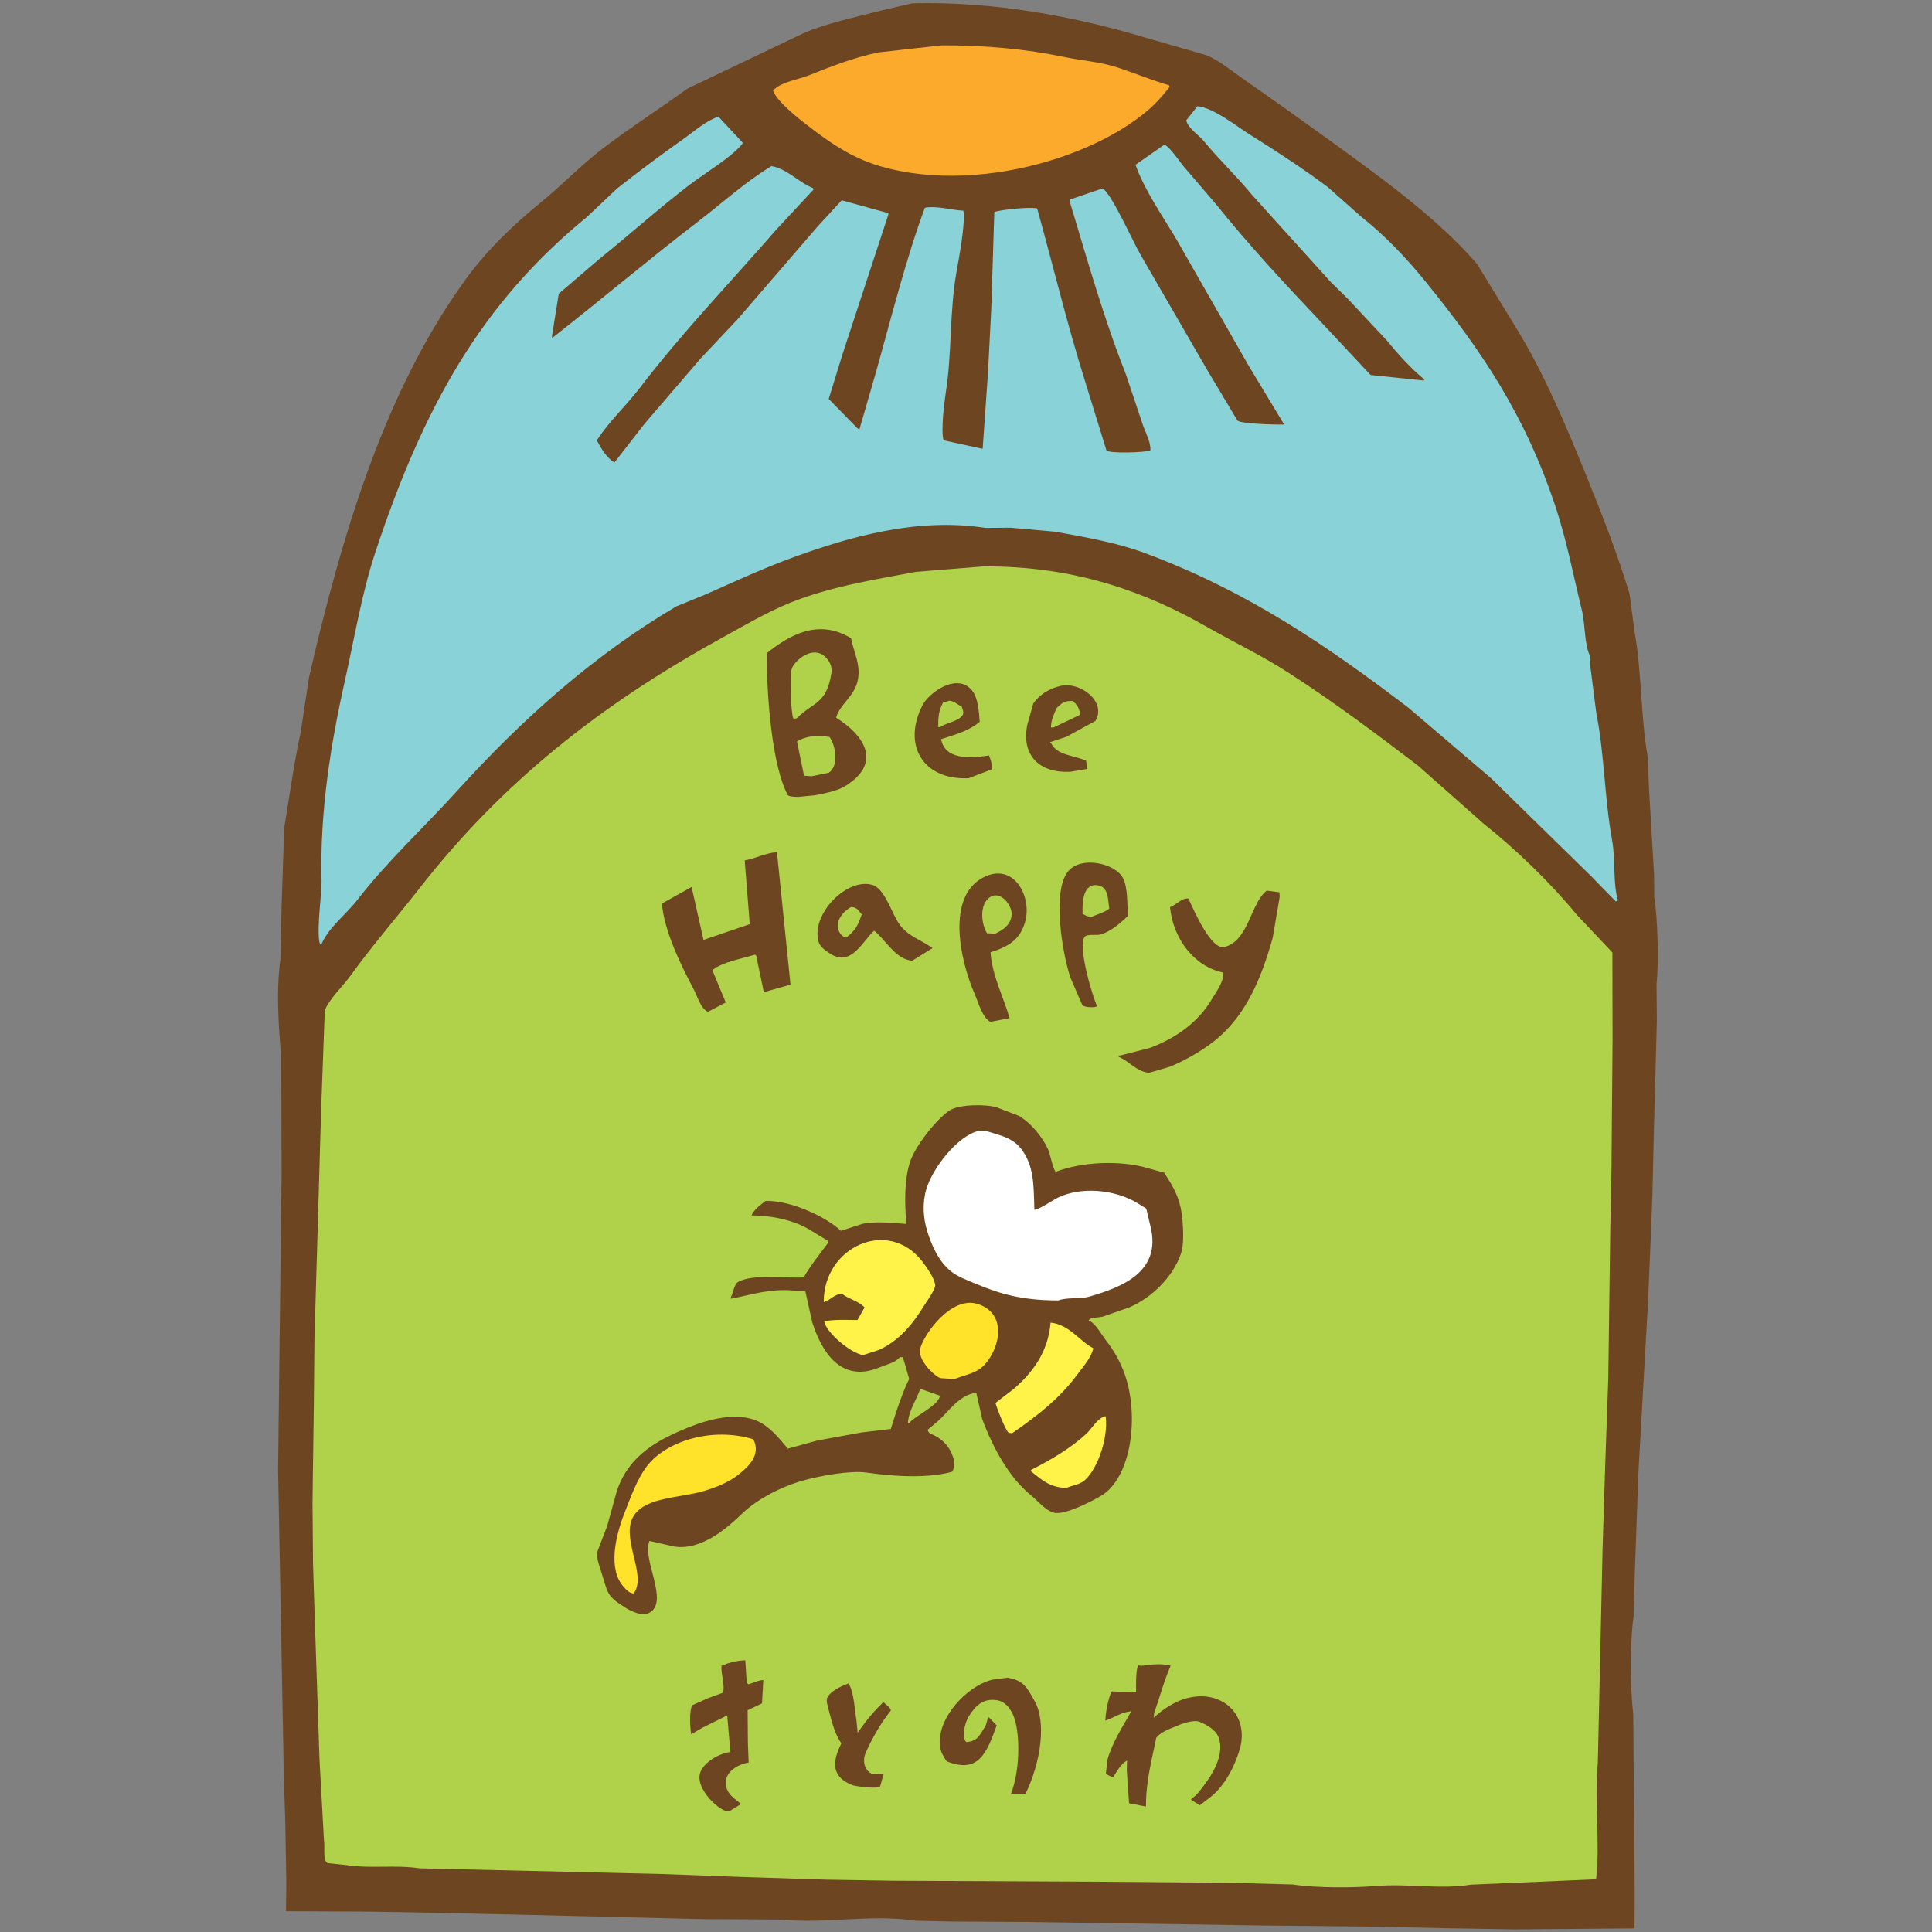 <?xml version="1.0" encoding="UTF-8" standalone="no"?>
<!DOCTYPE svg PUBLIC "-//W3C//DTD SVG 1.1//EN" "http://www.w3.org/Graphics/SVG/1.1/DTD/svg11.dtd">
<svg width="100%" height="100%" viewBox="0 0 16 16" version="1.1" xmlns="http://www.w3.org/2000/svg" xmlns:xlink="http://www.w3.org/1999/xlink" xml:space="preserve" xmlns:serif="http://www.serif.com/" style="fill-rule:evenodd;clip-rule:evenodd;stroke-linejoin:round;stroke-miterlimit:2;">
    <rect x="0" y="0" width="16" height="16" fill="#808080" stroke="none"/>
    <g transform="matrix(0.086,0,0,0.086,7.965,5.219)">
        <path d="M0,-19.976L0.197,-22.811C0.193,-22.789 0.19,-22.767 0.187,-22.746C0.04,-21.798 -0.063,-20.769 -0.102,-19.997L0,-19.976ZM15.387,-19.187L13.742,-24.087C13.685,-24.238 13.625,-24.389 13.565,-24.54C14.117,-22.751 14.667,-20.97 15.22,-19.188C15.271,-19.187 15.327,-19.187 15.387,-19.187M-63.553,31.321C-64.21,30.43 -64.222,29.234 -63.922,25.59C-63.877,25.053 -63.822,24.384 -63.825,24.204C-64.046,16.546 -62.624,9.189 -61.534,4.321C-61.265,3.125 -61.022,1.949 -60.781,0.788C-60.13,-2.36 -59.516,-5.333 -58.501,-8.382C-53.342,-23.873 -47.288,-33.437 -37.611,-41.377L-34.696,-44.128L-34.629,-44.181C-32.592,-45.794 -30.458,-47.387 -28.104,-49.052C-27.887,-49.206 -27.662,-49.377 -27.432,-49.553C-26.521,-50.243 -25.491,-51.025 -24.262,-51.43L-23.072,-51.822L-19.4,-47.883L-19.371,-47.157C-19.369,-47.097 -19.369,-47.037 -19.369,-46.976L-19.369,-46.594L-18.935,-46.855L-18.222,-46.737C-16.924,-46.522 -15.891,-45.818 -15.061,-45.252C-14.611,-44.946 -14.188,-44.657 -13.842,-44.522L-12.987,-44.189L-12.717,-43.386L-12.405,-43.723L-6.369,-42.052L-5.923,-41.619L-5.651,-41.363C-5.639,-41.401 -5.225,-42.526 -5.225,-42.526L-4.122,-42.726C-3.794,-42.785 -3.455,-42.814 -3.085,-42.814C-2.39,-42.814 -1.709,-42.708 -1.108,-42.614C-0.69,-42.549 -0.295,-42.487 0.03,-42.472L1.595,-42.399L1.665,-42.004L2.226,-42.215C3.141,-42.56 5.41,-42.741 6.369,-42.741C6.871,-42.741 7.23,-42.705 7.535,-42.626L8.421,-42.396L8.639,-43.079L9.587,-43.445L13.578,-44.81L14.359,-44.34C14.493,-44.26 14.621,-44.165 14.751,-44.053C14.722,-44.135 14.182,-45.695 14.182,-45.695L19.339,-49.29L19.242,-49.651L21.597,-52.617L22.648,-52.524C24.373,-52.372 26.205,-51.111 27.679,-50.096C28.007,-49.87 28.306,-49.663 28.556,-49.507C31.66,-47.571 34.017,-45.983 36.199,-44.358L36.267,-44.309L39.501,-41.44C41.693,-39.703 43.873,-37.503 45.98,-34.901C51.562,-28.013 55.89,-21.556 58.88,-12.436C59.636,-10.128 60.197,-7.688 60.74,-5.329C60.955,-4.384 61.173,-3.435 61.406,-2.489C61.57,-1.818 61.636,-1.115 61.705,-0.434C61.777,0.319 61.861,1.173 62.062,1.563L62.373,2.163L62.248,2.827C62.246,2.835 62.236,2.881 62.23,2.935C62.427,4.482 62.626,6.029 62.826,7.576C63.242,9.695 63.443,11.878 63.638,13.99C63.812,15.881 63.992,17.837 64.328,19.709C64.523,20.792 64.552,21.821 64.582,22.73C64.611,23.732 64.636,24.597 64.855,25.367L65.294,26.922L63.632,27.763L62.353,28.395L58.931,24.884L49.429,15.587L41.576,8.887C34.921,3.822 26.968,-1.894 16.763,-5.696C14.272,-6.624 11.338,-7.151 8.499,-7.659L4.392,-8.026L1.926,-8.006L1.767,-8.03C0.641,-8.205 -0.542,-8.294 -1.749,-8.294C-6.766,-8.294 -11.558,-6.812 -15.583,-5.361C-17.97,-4.502 -20.115,-3.543 -22.389,-2.526C-22.938,-2.281 -23.491,-2.034 -24.047,-1.788L-26.828,-0.648C-33.867,3.521 -40.588,9.192 -47.37,16.686C-48.52,17.955 -49.718,19.195 -50.879,20.394C-52.943,22.529 -55.078,24.737 -56.905,27.099C-57.334,27.654 -57.832,28.17 -58.313,28.67C-59.03,29.412 -59.771,30.18 -60.065,30.874L-60.331,31.498L-60.927,31.824C-60.988,31.857 -61.051,31.889 -61.111,31.92L-62.581,32.641L-63.553,31.321Z" style="fill:rgb(137,210,216);fill-rule:nonzero;"/>
    </g>
    <g transform="matrix(0.086,0,0,0.086,13.378,1.215)">
        <path d="M0,72.425C-0.807,71.597 -1.617,70.768 -2.422,69.938C-5.619,66.812 -8.814,63.685 -12.01,60.558C-14.658,58.3 -17.307,56.038 -19.955,53.779C-27.678,47.9 -35.354,42.597 -45.313,38.886C-47.995,37.887 -51.016,37.35 -54.001,36.816C-55.431,36.688 -56.86,36.56 -58.291,36.433C-59.091,36.44 -59.892,36.446 -60.693,36.452C-67.403,35.408 -74.005,37.411 -79.009,39.214C-82.062,40.313 -84.776,41.592 -87.599,42.838C-88.555,43.228 -89.51,43.619 -90.464,44.01C-98.561,48.784 -105.477,55.042 -111.584,61.79C-114.773,65.313 -118.288,68.534 -121.216,72.319C-122.247,73.651 -123.955,74.938 -124.63,76.525C-124.665,76.544 -124.701,76.561 -124.735,76.579C-125.197,75.952 -124.602,71.455 -124.627,70.569C-124.826,63.724 -123.683,56.976 -122.382,51.168C-121.407,46.818 -120.756,42.722 -119.403,38.655C-114.792,24.811 -109.281,14.867 -99.078,6.514C-98.111,5.601 -97.142,4.686 -96.175,3.773C-94.068,2.105 -91.964,0.544 -89.734,-1.034C-88.75,-1.731 -87.617,-2.754 -86.411,-3.15C-85.635,-2.321 -84.863,-1.492 -84.09,-0.662C-84.089,-0.627 -84.089,-0.593 -84.089,-0.557C-85.118,0.749 -87.767,2.325 -89.179,3.403C-92.148,5.674 -94.943,8.195 -97.845,10.528C-99.159,11.652 -100.474,12.779 -101.788,13.903C-102.002,15.245 -102.219,16.589 -102.433,17.931C-102.433,18 -102.432,18.071 -102.432,18.139L-102.382,18.139C-97.684,14.45 -93.125,10.606 -88.364,6.948C-86.056,5.178 -83.822,3.134 -81.302,1.614C-79.81,1.862 -78.647,3.205 -77.313,3.723C-77.295,3.776 -77.278,3.828 -77.261,3.88C-78.453,5.16 -79.643,6.443 -80.834,7.723C-85.241,12.798 -89.944,17.673 -94.032,23.035C-95.321,24.724 -96.971,26.212 -98.118,28.032C-97.708,28.812 -97.173,29.701 -96.428,30.161C-95.448,28.899 -94.464,27.637 -93.483,26.374C-91.69,24.288 -89.893,22.2 -88.101,20.113C-86.926,18.867 -85.75,17.621 -84.578,16.376C-81.989,13.376 -79.403,10.375 -76.814,7.377C-76.055,6.552 -75.293,5.727 -74.537,4.904C-73.07,5.309 -71.601,5.715 -70.137,6.12C-70.101,6.155 -70.066,6.19 -70.029,6.224C-71.509,10.729 -72.989,15.236 -74.465,19.74C-74.91,21.173 -75.349,22.603 -75.79,24.035C-74.876,24.968 -73.961,25.902 -73.049,26.835C-72.98,26.886 -72.911,26.937 -72.838,26.99C-72.316,25.175 -71.79,23.359 -71.264,21.543C-69.787,16.314 -68.391,10.67 -66.534,5.621C-65.372,5.41 -64.005,5.849 -62.823,5.904C-62.605,7.13 -63.268,10.563 -63.506,11.919C-64.157,15.641 -63.925,19.643 -64.51,23.369C-64.67,24.399 -64.998,27.048 -64.735,28.02C-63.496,28.29 -62.255,28.558 -61.016,28.826C-60.999,28.825 -60.98,28.826 -60.963,28.826C-60.793,26.369 -60.621,23.911 -60.449,21.454C-60.343,19.399 -60.24,17.342 -60.134,15.287C-60.038,12.203 -59.943,9.12 -59.844,6.036C-59.219,5.801 -56.372,5.519 -55.719,5.689C-54.165,11.276 -52.823,16.87 -51.142,22.215C-50.445,24.473 -49.749,26.731 -49.049,28.99C-48.805,29.303 -45.475,29.204 -44.82,29.007C-44.742,28.267 -45.273,27.283 -45.518,26.609C-46.07,24.96 -46.622,23.31 -47.177,21.66C-49.306,16.265 -50.878,10.679 -52.589,4.985C-52.572,4.932 -52.556,4.88 -52.539,4.827C-51.498,4.47 -50.456,4.113 -49.413,3.758C-48.525,4.292 -46.476,8.946 -45.758,10.154C-43.602,13.881 -41.445,17.607 -39.291,21.333C-38.338,22.929 -37.383,24.523 -36.428,26.118C-36.094,26.433 -32.822,26.519 -31.932,26.498C-33.063,24.627 -34.193,22.755 -35.322,20.883C-37.689,16.74 -40.059,12.596 -42.426,8.454C-43.67,6.39 -45.443,3.808 -46.244,1.484C-45.311,0.832 -44.375,0.181 -43.439,-0.471C-42.715,0.064 -42.209,0.902 -41.646,1.604C-40.609,2.814 -39.57,4.025 -38.533,5.235C-35.391,9.154 -31.906,12.911 -28.461,16.543C-26.846,18.271 -25.227,20 -23.611,21.728C-21.904,21.906 -20.195,22.084 -18.488,22.261C-18.471,22.226 -18.453,22.192 -18.438,22.155C-19.768,21.061 -20.979,19.709 -22.072,18.371C-23.32,17.041 -24.568,15.71 -25.816,14.379C-26.359,13.844 -26.902,13.309 -27.447,12.773C-29.979,9.972 -32.51,7.172 -35.039,4.371C-36.504,2.586 -38.207,0.985 -39.682,-0.816C-40.17,-1.411 -41.15,-1.975 -41.367,-2.787C-41.006,-3.244 -40.645,-3.7 -40.283,-4.154C-38.725,-4.017 -36.449,-2.179 -35.242,-1.426C-32.637,0.199 -30.148,1.833 -27.732,3.632C-26.66,4.58 -25.592,5.53 -24.52,6.48C-22.236,8.284 -20.139,10.487 -18.305,12.751C-12.992,19.306 -8.705,25.556 -5.742,34.592C-4.721,37.711 -4.074,41.066 -3.26,44.396C-2.924,45.769 -3.053,47.695 -2.439,48.882C-2.439,48.882 -2.523,49.32 -2.486,49.509C-2.283,51.109 -2.076,52.71 -1.871,54.311C-1.092,58.222 -1.092,62.389 -0.363,66.472C0.014,68.561 -0.309,70.492 0.207,72.32C0.137,72.355 0.07,72.39 0,72.425" style="fill:rgb(137,210,216);fill-rule:nonzero;"/>
    </g>
    <g transform="matrix(0.086,0,0,0.086,11.057,4.51)">
        <path d="M0,131.123C-1.258,131.123 -3.08,131.073 -4.691,130.845C-4.691,130.845 -8.496,130.74 -10.379,130.686L-23.087,130.582L-43.146,130.485L-49.544,130.379L-57.415,130.13L-65.527,129.831L-88.77,129.287L-88.891,129.269C-89.709,129.146 -90.542,129.13 -91.249,129.13C-91.537,129.13 -91.824,129.134 -92.112,129.137C-92.413,129.139 -92.713,129.143 -93.014,129.143C-93.855,129.143 -94.854,129.121 -95.903,128.964C-96.405,128.914 -96.91,128.86 -97.411,128.807L-98.192,128.723L-98.601,128.439C-99.77,127.634 -99.755,126.253 -99.747,125.427C-99.744,125.272 -99.742,125.037 -99.752,124.957L-99.771,124.848L-100.207,116.96L-100.689,102.713L-100.832,98.059L-100.881,92.161L-100.851,89.564L-100.75,82.349L-100.698,76.35L-100.042,53.94L-99.689,44.415L-99.614,44.169C-99.283,43.096 -98.387,42.052 -97.596,41.131C-97.318,40.806 -97.054,40.499 -96.904,40.29C-95.515,38.366 -94.03,36.54 -92.592,34.774C-91.767,33.758 -90.941,32.743 -90.133,31.71C-82.435,21.857 -73.01,14.05 -60.473,7.138L-59.4,6.541C-57.565,5.516 -55.667,4.455 -53.658,3.64C-50.039,2.175 -46.144,1.463 -42.02,0.711L-41.079,0.539L-34.435,0.001L-33.999,0C-26.134,0 -19.082,1.935 -11.805,6.091C-10.854,6.633 -9.879,7.154 -8.936,7.658C-7.309,8.526 -5.625,9.425 -4,10.471C0.174,13.153 4.113,16.06 8.746,19.602L8.803,19.645L15.129,25.248C18.371,27.824 21.791,31.168 24.295,34.211L28.209,38.358L28.225,47.544C28.189,51.745 28.152,55.926 28.119,60.102L28.01,65.667L27.813,80.18L27.514,88.638L27.264,96.682L26.809,117.215L26.801,117.283C26.646,118.973 26.695,120.859 26.742,122.685C26.795,124.694 26.846,126.773 26.625,128.622L26.428,130.273C26.428,130.273 16.793,130.688 12.807,130.859C11.92,130.995 10.988,131.057 9.891,131.057C9.1,131.057 8.313,131.023 7.551,130.993C6.809,130.962 6.039,130.93 5.285,130.93C4.699,130.93 4.174,130.949 3.678,130.987C2.549,131.075 1.244,131.123 0,131.123" style="fill:rgb(175,210,74);fill-rule:nonzero;"/>
    </g>
    <g transform="matrix(0.086,0,0,0.086,13.323,11.732)">
        <path d="M0,-36.18C-0.037,-31.999 -0.074,-27.819 -0.107,-23.641C-0.145,-21.795 -0.184,-19.948 -0.219,-18.098C-0.287,-13.256 -0.35,-8.415 -0.414,-3.576C-0.514,-0.768 -0.613,2.036 -0.711,4.841C-0.793,7.487 -0.879,10.137 -0.959,12.784C-1.113,19.648 -1.266,26.51 -1.418,33.376C-1.758,37.082 -1.191,41.335 -1.588,44.66C-5.607,44.835 -9.631,45.007 -13.652,45.178C-16.654,45.657 -19.557,45.056 -22.742,45.306C-25.014,45.481 -28.395,45.517 -30.791,45.161C-32.725,45.108 -34.658,45.056 -36.592,45.001C-40.84,44.964 -45.092,44.93 -49.34,44.895C-56.027,44.862 -62.717,44.831 -69.404,44.798C-71.53,44.764 -73.654,44.727 -75.779,44.693C-78.392,44.61 -81.006,44.527 -83.621,44.444C-86.319,44.343 -89.02,44.246 -91.719,44.144C-99.438,43.963 -107.154,43.781 -114.869,43.603C-117.265,43.245 -119.568,43.654 -121.926,43.292C-122.538,43.23 -123.148,43.165 -123.756,43.099C-124.226,42.775 -123.971,41.593 -124.087,40.908C-124.23,38.313 -124.375,35.719 -124.517,33.126C-124.677,28.393 -124.839,23.654 -124.998,18.919C-125.047,17.369 -125.092,15.818 -125.141,14.269C-125.157,12.318 -125.174,10.368 -125.189,8.418C-125.178,7.566 -125.168,6.712 -125.16,5.858C-125.125,3.454 -125.093,1.051 -125.06,-1.353C-125.042,-3.356 -125.023,-5.361 -125.004,-7.362C-124.788,-14.816 -124.57,-22.276 -124.35,-29.73C-124.237,-32.814 -124.125,-35.898 -124.009,-38.982C-123.699,-39.985 -122.208,-41.421 -121.581,-42.293C-119.443,-45.254 -117.082,-47.966 -114.857,-50.811C-106.911,-60.981 -97.539,-68.4 -85.794,-74.874C-83.69,-76.035 -81.473,-77.346 -79.188,-78.272C-75.513,-79.76 -71.361,-80.46 -67.09,-81.244C-64.93,-81.418 -62.775,-81.593 -60.616,-81.767C-51.68,-81.837 -44.803,-79.224 -39.043,-75.935C-36.428,-74.443 -33.813,-73.208 -31.328,-71.609C-26.959,-68.803 -22.795,-65.693 -18.711,-62.569C-16.607,-60.705 -14.502,-58.841 -12.398,-56.978C-9.305,-54.524 -5.947,-51.273 -3.443,-48.221C-2.303,-47.011 -1.158,-45.803 -0.018,-44.59C-0.014,-41.787 -0.008,-38.983 0,-36.18" style="fill:rgb(175,210,74);fill-rule:nonzero;"/>
    </g>
    <g transform="matrix(0.086,0,0,0.086,6.055,1.143)">
        <path d="M0,-4.895L6.438,1.826L17.313,5.649L26.969,3.786L38.21,-0.234L43.337,-6.216L28.206,-10.544L13.694,-10.425L6.35,-9.204L0,-4.895Z" style="fill:rgb(251,170,44);fill-rule:nonzero;"/>
    </g>
    <g transform="matrix(0.086,0,0,0.086,13.381,8.523)">
        <path d="M0,-12.297C-0.807,-13.125 -1.617,-13.954 -2.424,-14.784C-5.619,-17.91 -8.813,-21.037 -12.008,-24.164C-14.656,-26.422 -17.307,-28.684 -19.953,-30.943C-27.676,-36.822 -35.354,-42.125 -45.313,-45.836C-47.995,-46.835 -51.016,-47.372 -54.001,-47.906C-55.43,-48.034 -56.86,-48.162 -58.29,-48.289C-59.09,-48.282 -59.892,-48.276 -60.692,-48.27C-67.404,-49.314 -74.004,-47.311 -79.007,-45.508C-82.06,-44.409 -84.775,-43.13 -87.598,-41.884C-88.554,-41.494 -89.509,-41.103 -90.463,-40.712C-98.559,-35.938 -105.477,-29.68 -111.584,-22.932C-114.772,-19.409 -118.288,-16.188 -121.215,-12.403C-122.247,-11.071 -123.955,-9.784 -124.629,-8.197C-124.664,-8.178 -124.7,-8.161 -124.735,-8.143C-125.196,-8.77 -124.602,-13.267 -124.626,-14.153C-124.825,-20.998 -123.682,-27.746 -122.382,-33.554C-121.407,-37.904 -120.755,-42 -119.402,-46.067C-114.792,-59.911 -109.28,-69.855 -99.077,-78.208C-98.109,-79.121 -97.141,-80.036 -96.174,-80.949C-94.067,-82.617 -91.964,-84.178 -89.734,-85.756C-88.749,-86.453 -87.616,-87.476 -86.41,-87.872C-85.634,-87.043 -84.862,-86.214 -84.09,-85.384C-84.088,-85.349 -84.088,-85.315 -84.088,-85.279C-85.118,-83.973 -87.766,-82.397 -89.178,-81.319C-92.147,-79.048 -94.942,-76.527 -97.844,-74.194C-99.159,-73.07 -100.474,-71.943 -101.786,-70.819C-102.001,-69.477 -102.219,-68.133 -102.432,-66.791C-102.432,-66.722 -102.431,-66.651 -102.431,-66.583L-102.381,-66.583C-97.683,-70.272 -93.125,-74.116 -88.365,-77.774C-86.056,-79.544 -83.821,-81.588 -81.301,-83.108C-79.811,-82.86 -78.647,-81.517 -77.312,-80.999C-77.295,-80.946 -77.278,-80.894 -77.26,-80.842C-78.452,-79.562 -79.642,-78.279 -80.833,-76.999C-85.24,-71.924 -89.943,-67.049 -94.031,-61.687C-95.322,-59.998 -96.97,-58.51 -98.118,-56.69C-97.708,-55.91 -97.172,-55.021 -96.427,-54.561C-95.447,-55.823 -94.463,-57.085 -93.483,-58.348C-91.689,-60.434 -89.893,-62.522 -88.101,-64.609C-86.925,-65.855 -85.751,-67.101 -84.577,-68.346C-81.988,-71.346 -79.402,-74.347 -76.813,-77.345C-76.054,-78.17 -75.294,-78.995 -74.536,-79.818C-73.07,-79.413 -71.6,-79.007 -70.136,-78.602C-70.101,-78.567 -70.065,-78.532 -70.029,-78.498C-71.508,-73.993 -72.988,-69.486 -74.464,-64.982C-74.909,-63.549 -75.35,-62.119 -75.79,-60.687C-74.876,-59.754 -73.96,-58.82 -73.049,-57.887C-72.981,-57.836 -72.91,-57.785 -72.838,-57.732C-72.315,-59.547 -71.79,-61.363 -71.263,-63.179C-69.786,-68.408 -68.392,-74.052 -66.534,-79.101C-65.371,-79.312 -64.005,-78.873 -62.822,-78.818C-62.604,-77.592 -63.268,-74.159 -63.505,-72.803C-64.156,-69.081 -63.924,-65.079 -64.51,-61.353C-64.668,-60.323 -64.998,-57.674 -64.734,-56.702C-63.495,-56.432 -62.254,-56.164 -61.015,-55.896C-60.999,-55.897 -60.98,-55.896 -60.964,-55.896C-60.792,-58.353 -60.62,-60.811 -60.449,-63.268C-60.344,-65.323 -60.239,-67.38 -60.133,-69.435C-60.037,-72.519 -59.942,-75.602 -59.843,-78.686C-59.218,-78.921 -56.372,-79.203 -55.718,-79.033C-54.164,-73.446 -52.822,-67.852 -51.141,-62.507C-50.445,-60.249 -49.748,-57.991 -49.047,-55.732C-48.805,-55.419 -45.475,-55.518 -44.818,-55.715C-44.742,-56.455 -45.273,-57.439 -45.516,-58.113C-46.07,-59.762 -46.623,-61.412 -47.175,-63.062C-49.305,-68.457 -50.877,-74.043 -52.59,-79.737C-52.572,-79.79 -52.556,-79.842 -52.538,-79.895C-51.497,-80.252 -50.455,-80.609 -49.413,-80.964C-48.525,-80.43 -46.475,-75.776 -45.758,-74.568C-43.6,-70.841 -41.445,-67.115 -39.291,-63.389C-38.336,-61.793 -37.383,-60.199 -36.428,-58.604C-36.094,-58.289 -32.822,-58.203 -31.932,-58.224C-33.063,-60.095 -34.191,-61.967 -35.322,-63.839C-37.689,-67.982 -40.059,-72.126 -42.426,-76.268C-43.668,-78.332 -45.443,-80.914 -46.244,-83.238C-45.311,-83.89 -44.373,-84.541 -43.438,-85.193C-42.715,-84.658 -42.207,-83.82 -41.646,-83.118C-40.609,-81.908 -39.57,-80.697 -38.533,-79.487C-35.391,-75.568 -31.906,-71.811 -28.461,-68.179C-26.844,-66.451 -25.227,-64.722 -23.611,-62.994C-21.902,-62.816 -20.195,-62.638 -18.488,-62.461C-18.471,-62.496 -18.451,-62.53 -18.438,-62.567C-19.766,-63.661 -20.979,-65.013 -22.074,-66.351C-23.32,-67.681 -24.566,-69.012 -25.814,-70.343C-26.359,-70.878 -26.902,-71.413 -27.447,-71.949C-29.979,-74.75 -32.51,-77.55 -35.039,-80.351C-36.504,-82.136 -38.205,-83.737 -39.682,-85.538C-40.17,-86.133 -41.148,-86.697 -41.367,-87.509C-41.006,-87.966 -40.643,-88.422 -40.283,-88.876C-38.727,-88.739 -36.449,-86.901 -35.242,-86.148C-32.637,-84.523 -30.146,-82.889 -27.73,-81.09C-26.66,-80.142 -25.592,-79.192 -24.52,-78.242C-22.234,-76.438 -20.137,-74.235 -18.303,-71.971C-12.992,-65.416 -8.705,-59.166 -5.742,-50.13C-4.721,-47.011 -4.074,-43.656 -3.26,-40.326C-2.922,-38.953 -3.053,-37.027 -2.438,-35.84C-2.438,-35.84 -2.521,-35.402 -2.484,-35.213C-2.281,-33.613 -2.078,-32.012 -1.871,-30.411C-1.092,-26.5 -1.092,-22.333 -0.363,-18.25C0.014,-16.161 -0.309,-14.23 0.209,-12.402C0.139,-12.367 0.07,-12.332 0,-12.297M-0.309,1.029C-0.344,5.209 -0.383,9.39 -0.414,13.568C-0.453,15.413 -0.49,17.261 -0.525,19.111C-0.594,23.953 -0.656,28.793 -0.721,33.633C-0.82,36.441 -0.922,39.245 -1.018,42.05C-1.102,44.696 -1.186,47.346 -1.268,49.993C-1.42,56.857 -1.574,63.719 -1.725,70.584C-2.064,74.29 -1.496,78.543 -1.895,81.869C-5.914,82.043 -9.938,82.215 -13.959,82.387C-16.961,82.866 -19.863,82.265 -23.051,82.515C-25.32,82.69 -28.701,82.726 -31.098,82.37C-33.029,82.317 -34.967,82.265 -36.9,82.209C-41.148,82.172 -45.398,82.139 -49.647,82.104C-56.334,82.071 -63.025,82.039 -69.711,82.006C-71.836,81.973 -73.961,81.936 -76.086,81.902C-78.7,81.819 -81.312,81.736 -83.928,81.653C-86.626,81.552 -89.327,81.454 -92.027,81.353C-99.744,81.171 -107.461,80.99 -115.176,80.812C-117.573,80.453 -119.875,80.863 -122.234,80.5C-122.843,80.439 -123.457,80.373 -124.064,80.308C-124.534,79.984 -124.279,78.802 -124.395,78.117C-124.538,75.522 -124.682,72.928 -124.825,70.334C-124.985,65.602 -125.147,60.863 -125.303,56.127C-125.354,54.578 -125.4,53.027 -125.449,51.478C-125.464,49.527 -125.481,47.577 -125.497,45.626C-125.486,44.775 -125.476,43.92 -125.466,43.067C-125.431,40.662 -125.4,38.26 -125.367,35.856C-125.348,33.853 -125.331,31.848 -125.312,29.847C-125.095,22.393 -124.878,14.933 -124.659,7.479C-124.544,4.395 -124.431,1.311 -124.317,-1.773C-124.005,-2.776 -122.515,-4.213 -121.888,-5.085C-119.75,-8.046 -117.388,-10.757 -115.166,-13.602C-107.217,-23.773 -97.846,-31.191 -86.101,-37.665C-83.997,-38.827 -81.78,-40.137 -79.496,-41.064C-75.821,-42.551 -71.668,-43.251 -67.397,-44.035C-65.239,-44.21 -63.082,-44.384 -60.922,-44.559C-51.988,-44.629 -45.109,-42.016 -39.352,-38.727C-36.736,-37.234 -34.119,-35.999 -31.637,-34.401C-27.266,-31.594 -23.104,-28.484 -19.02,-25.36C-16.916,-23.496 -14.811,-21.632 -12.705,-19.769C-9.611,-17.316 -6.254,-14.064 -3.75,-11.012C-2.609,-9.802 -1.467,-8.594 -0.324,-7.381C-0.32,-4.579 -0.314,-1.774 -0.309,1.029M-77.663,-91.864C-75.566,-92.7 -73.41,-93.559 -70.992,-94.06C-68.975,-94.285 -66.957,-94.511 -64.935,-94.736C-60.741,-94.758 -56.711,-94.372 -53.174,-93.63C-51.383,-93.255 -49.705,-93.165 -48.045,-92.628C-46.355,-92.081 -44.645,-91.363 -43.014,-90.893C-42.996,-90.84 -42.98,-90.788 -42.961,-90.735C-47.147,-84.797 -60.691,-80.143 -70.797,-83.089C-73.402,-83.848 -75.35,-85.154 -77.255,-86.589C-78.305,-87.38 -80.675,-89.161 -81.15,-90.372C-80.495,-91.19 -78.708,-91.447 -77.663,-91.864M3.707,-12.691C3.699,-13.424 3.695,-14.156 3.689,-14.887C3.527,-17.619 3.365,-20.352 3.205,-23.086C3.162,-24.131 3.117,-25.175 3.074,-26.219C2.391,-30.164 2.502,-34.424 1.826,-38.174C1.66,-39.427 1.494,-40.681 1.326,-41.932C0.211,-45.614 -1.27,-49.45 -2.684,-52.924C-4.826,-58.196 -6.9,-63.198 -9.699,-67.706C-10.918,-69.698 -12.137,-71.691 -13.355,-73.684C-17.338,-78.307 -23.182,-82.421 -28.189,-86.05C-30.727,-87.888 -33.297,-89.71 -35.912,-91.524C-36.975,-92.259 -38.197,-93.308 -39.434,-93.795C-41.494,-94.388 -43.553,-94.981 -45.611,-95.573C-52,-97.479 -59.768,-98.986 -67.74,-98.789C-68.749,-98.554 -69.756,-98.318 -70.766,-98.085C-73.253,-97.434 -76.036,-96.865 -78.271,-95.881C-81.984,-94.11 -85.696,-92.338 -89.409,-90.566C-92.101,-88.609 -94.973,-86.777 -97.616,-84.751C-99.652,-83.192 -101.451,-81.298 -103.427,-79.688C-106.135,-77.482 -108.729,-74.999 -110.785,-72.156C-118.28,-61.785 -122.475,-48.507 -125.833,-33.892C-126.096,-32.149 -126.36,-30.405 -126.626,-28.66C-127.36,-25.194 -127.643,-22.875 -128.222,-19.401C-128.306,-16.909 -128.39,-14.418 -128.475,-11.926C-128.513,-10.202 -128.551,-8.477 -128.587,-6.754C-129.006,-3.61 -128.785,-0.62 -128.511,2.757C-128.499,6.43 -128.486,10.105 -128.475,13.78C-128.506,16.339 -128.535,18.901 -128.567,21.46C-128.65,28.444 -128.733,35.43 -128.814,42.415C-128.631,52.304 -128.444,62.2 -128.258,72.085C-128.212,73.48 -128.167,74.872 -128.121,76.268C-128.085,78.25 -128.053,80.237 -128.02,82.221C-128.03,83.058 -128.04,83.894 -128.051,84.731C-128.051,84.798 -128.049,84.87 -128.049,84.94C-125.403,84.951 -122.754,84.965 -120.106,84.978C-118.661,85.001 -117.216,85.027 -115.77,85.048C-112.338,85.124 -108.907,85.202 -105.477,85.276C-99.555,85.42 -93.629,85.563 -87.708,85.707C-86.246,85.712 -84.782,85.717 -83.319,85.723C-82.327,85.733 -81.333,85.743 -80.34,85.751C-75.968,86.173 -71.805,85.204 -67.435,85.855C-66.337,85.883 -65.239,85.906 -64.141,85.931C-61.634,85.948 -59.126,85.96 -56.617,85.976C-49.11,86.087 -41.602,86.202 -34.094,86.315C-30.367,86.352 -26.641,86.389 -22.914,86.432C-20.65,86.482 -18.387,86.534 -16.121,86.582C-13.98,86.62 -11.834,86.653 -9.693,86.689C-5.859,86.66 -2.031,86.627 1.801,86.595C1.809,85.551 1.82,84.503 1.828,83.459C1.799,79.872 1.768,76.283 1.738,72.698C1.721,70.433 1.703,68.169 1.684,65.907C1.379,63.426 1.361,58.954 1.713,56.605C1.754,55.193 1.795,53.783 1.836,52.373C1.947,49.183 2.061,45.995 2.176,42.807C2.48,37.425 2.781,32.038 3.088,26.655C3.146,25.314 3.207,23.972 3.264,22.631C3.352,20.453 3.436,18.274 3.525,16.098C3.576,13.902 3.627,11.705 3.68,9.513C3.771,6.064 3.867,2.615 3.959,-0.834C3.951,-2.019 3.941,-3.202 3.93,-4.387C4.152,-6.424 4.045,-10.662 3.707,-12.691" style="fill:rgb(109,70,33);fill-rule:nonzero;"/>
    </g>
    <g transform="matrix(0.086,0,0,0.086,6.385,13.187)">
        <path d="M0,-14.736L-1.248,-10.81L-7.404,-8.046L-12.042,-6.886L-12.666,-5.549L-12.042,-1.892L-12.042,1.23L-14.271,0.16L-15.521,-3.674L-13.469,-9.653L-12.196,-13.033L-9.734,-14.736L-6.962,-15.966L-3.391,-15.966L0,-15.182L0,-14.736Z" style="fill:rgb(255,226,41);"/>
    </g>
    <g transform="matrix(0.086,0,0,0.086,8.139,11.754)">
        <path d="M0,-3.298L2.585,3.48L6.243,6.958L9.186,6.958L11.862,4.552L13.289,0.002L12.844,-4.368L11.238,-7.401L8.474,-10.256L4.727,-10.256L0,-3.298Z" style="fill:rgb(255,243,73);"/>
    </g>
    <g transform="matrix(0.086,0,0,0.086,6.746,10.848)">
        <path d="M0,-3.051L0.398,2.717L4.103,4.816L7.938,3.817L10.94,0.883L12.487,-2.337L10.793,-6.084L7.323,-7.867L4.014,-7.867L1.961,-6.708L0,-3.051Z" style="fill:rgb(255,243,73);"/>
    </g>
    <g transform="matrix(0.086,0,0,0.086,7.808,11.47)">
        <path d="M0,-8.207L-2.141,-5.264L-3.031,-2.392L-1.516,-0.358L2.052,0.534L4.549,-1.607L6.421,-5.798L5.707,-7.939L1.694,-8.741L0,-8.207Z" style="fill:rgb(255,226,41);"/>
    </g>
    <g transform="matrix(0.086,0,0,0.086,7.623,10.454)">
        <path d="M0,-9.008L0,-3.3L2.229,1.516L6.778,3.747L14.45,4.816L20.246,2.677L24.441,-1.159L22.298,-6.066L19.443,-8.116L14.54,-8.205L12.22,-8.295L9.99,-12.041L5.529,-13.824L3.568,-13.111L0,-9.008Z" style="fill:white;"/>
    </g>
    <g transform="matrix(0.086,0,0,0.086,5.17,10.002)">
        <path d="M0,29.45C0.59,27.943 1.235,26.108 2.181,24.885C4.073,22.428 8.511,21.099 12.421,22.295C13.246,23.86 11.79,25.067 10.983,25.707C10.097,26.407 8.916,26.906 7.691,27.27C5.399,27.957 2.139,27.838 0.944,29.614C-0.472,31.729 2.255,35.382 0.902,37.142C0.445,37.1 0.2,36.787 -0.041,36.523C-1.617,34.832 -0.822,31.548 0,29.45M28.504,17.439C29.136,17.658 29.769,17.877 30.395,18.098C30.296,19.031 28.016,20.039 27.436,20.73L27.311,20.73C27.391,19.546 28.144,18.478 28.504,17.439M24.515,13.695C24.008,13.86 23.502,14.026 22.994,14.19C21.788,13.999 19.454,12.034 19.249,10.94C20.228,10.742 21.341,10.806 22.456,10.815C22.665,10.447 22.872,10.076 23.077,9.706C23.105,9.679 23.129,9.651 23.159,9.625C22.605,8.982 21.595,8.805 20.936,8.265C20.158,8.368 19.846,8.912 19.209,9.089C19.178,3.756 25.398,0.945 28.67,5.139C29.093,5.687 29.805,6.678 29.943,7.402C30.02,7.8 29.066,9.107 28.878,9.419C27.816,11.158 26.445,12.847 24.515,13.695M29.082,-1.771C29.68,-3.816 32.104,-6.949 34.142,-7.405C34.691,-7.529 35.56,-7.155 35.99,-7.036C36.917,-6.776 37.705,-6.347 38.212,-5.678C39.428,-4.077 39.424,-2.378 39.488,0.163C39.5,0.177 39.516,0.189 39.529,0.203C40.435,-0.062 41.229,-0.792 42.162,-1.153C44.573,-2.085 47.555,-1.577 49.399,-0.455C49.692,-0.275 49.977,-0.097 50.264,0.082C50.401,0.657 50.538,1.232 50.674,1.809C51.764,6.215 47.84,7.668 44.794,8.555C43.937,8.804 42.646,8.611 41.791,8.925C38.331,8.929 36.149,8.293 33.853,7.322C33.007,6.966 32.134,6.661 31.468,6.129C30.336,5.221 29.644,3.783 29.164,2.221C28.781,0.973 28.693,-0.446 29.082,-1.771M45.166,13.531C44.97,14.432 44.248,15.216 43.766,15.877C41.971,18.339 39.866,19.971 37.349,21.717C37.237,21.704 37.129,21.689 37.021,21.676C36.737,21.502 35.852,19.258 35.744,18.797C36.335,18.344 36.926,17.892 37.513,17.439C39.223,15.955 40.814,13.984 41.05,11.063C42.878,11.252 43.824,12.847 45.166,13.531M46.355,20.071C46.651,22.325 45.408,25.52 44.177,26.366C43.705,26.689 43.135,26.733 42.572,26.981C40.89,26.937 40.123,26.111 39.16,25.378L39.16,25.253C41.03,24.317 43.079,23.108 44.548,21.717C45.053,21.235 45.582,20.225 46.355,20.071M31.795,16.494C31.342,16.465 30.89,16.438 30.438,16.41C29.763,16.148 28.192,14.572 28.504,13.531C28.981,11.942 31.556,8.539 33.976,9.252C36.799,10.087 36.3,13.325 34.717,15.095C33.967,15.932 32.981,16.043 31.795,16.494M0.082,38.498C0.522,38.781 1.74,39.445 2.507,38.951C4.282,37.811 1.672,33.775 2.428,32.083C3.206,32.261 3.99,32.439 4.77,32.618C7.499,33.08 10.104,30.641 11.353,29.45C12.822,28.046 15.115,26.847 17.315,26.242C18.798,25.834 21.716,25.274 23.32,25.502C26.029,25.886 29.213,26.078 31.588,25.418C31.791,25.055 31.813,24.526 31.675,24.061C31.382,23.083 30.745,22.402 29.943,21.965C29.604,21.777 29.325,21.795 29.204,21.388C29.533,21.114 29.861,20.84 30.19,20.565C31.263,19.622 32.183,18.062 33.893,17.808C34.084,18.659 34.277,19.509 34.471,20.358C35.504,23.135 37.071,26.009 39.199,27.721C39.831,28.23 40.522,29.133 41.38,29.368C42.422,29.651 45.29,28.123 45.946,27.721C48.846,25.958 49.59,20.045 48.207,16.081C47.767,14.819 47.143,13.737 46.397,12.792C45.979,12.259 45.369,11.091 44.712,10.857C44.893,10.518 45.657,10.599 46.068,10.489C46.932,10.185 47.797,9.883 48.658,9.584C50.797,8.657 52.811,6.699 53.598,4.443C53.844,3.728 53.834,2.719 53.803,1.972C53.715,-0.078 53.356,-1.109 52.608,-2.387C52.403,-2.717 52.198,-3.045 51.993,-3.374C51.499,-3.511 51.004,-3.65 50.512,-3.784C47.761,-4.627 43.956,-4.405 41.543,-3.458C41.239,-3.825 41.03,-5.149 40.802,-5.638C40.23,-6.874 39.151,-8.168 38.008,-8.845C37.291,-9.119 36.578,-9.393 35.869,-9.668C34.743,-9.995 32.229,-9.95 31.342,-9.38C30.096,-8.574 28.087,-6.026 27.559,-4.525C26.923,-2.733 27.018,-0.365 27.149,1.56C25.809,1.473 24.235,1.268 22.909,1.56C22.226,1.78 21.538,2 20.855,2.221C19.553,0.959 16.138,-0.71 13.616,-0.659C13.222,-0.368 12.413,0.248 12.258,0.739C14.468,0.753 16.606,1.303 18.018,2.221C18.535,2.535 19.059,2.849 19.577,3.167C19.607,3.219 19.636,3.275 19.66,3.33C18.846,4.443 17.999,5.467 17.276,6.703C15.425,6.828 12.43,6.332 10.94,7.156C10.548,7.442 10.488,8.244 10.239,8.677C10.255,8.706 10.269,8.732 10.283,8.761C12.12,8.412 14.019,7.756 16.329,7.979C16.698,8.005 17.07,8.034 17.439,8.061C17.659,9.05 17.878,10.035 18.097,11.022C18.971,13.756 20.798,16.94 24.558,15.383C25.161,15.132 26.178,14.9 26.532,14.394L26.819,14.394C26.848,14.429 27.408,16.39 27.436,16.494C26.944,17.463 26.507,18.712 26.159,19.742C25.996,20.264 25.831,20.784 25.666,21.306C24.735,21.417 23.803,21.524 22.872,21.636C21.442,21.893 20.018,22.156 18.591,22.416C17.646,22.677 16.698,22.936 15.755,23.199C14.944,22.25 14.061,21.114 12.875,20.565C10.853,19.633 8.113,20.388 6.417,21.06C3.122,22.361 0.469,23.847 -0.702,27.228C-1.015,28.368 -1.331,29.505 -1.647,30.643C-1.961,31.467 -2.277,32.288 -2.591,33.112C-2.707,33.687 -2.408,34.469 -2.264,34.921C-1.54,37.162 -1.771,37.32 0.082,38.498" style="fill:rgb(109,70,33);"/>
    </g>
    <g transform="matrix(0.086,0,0,0.086,6.172,15.014)">
        <path d="M0,-14.704C0.051,-13.949 0.101,-13.193 0.151,-12.437C0.276,-12.465 0.197,-12.475 0.303,-12.387C0.755,-12.508 1.267,-12.792 1.738,-12.79C1.696,-12.043 1.654,-11.295 1.612,-10.549C1.15,-10.33 0.689,-10.111 0.228,-9.892C0.236,-8.836 0.244,-7.777 0.253,-6.72C0.277,-6.098 0.303,-5.476 0.327,-4.855C-0.785,-4.675 -2.336,-3.777 -1.763,-2.287C-1.518,-1.648 -0.906,-1.289 -0.428,-0.876C-0.437,-0.859 -0.444,-0.843 -0.453,-0.826C-0.822,-0.6 -1.191,-0.372 -1.562,-0.145C-2.327,0 -4.9,-2.32 -4.332,-3.898C-3.989,-4.85 -2.623,-5.705 -1.436,-5.863C-1.536,-7.039 -1.637,-8.215 -1.737,-9.39C-2.519,-9.003 -3.3,-8.617 -4.08,-8.23C-4.458,-8.013 -4.836,-7.794 -5.214,-7.576C-5.319,-8.328 -5.407,-9.771 -5.113,-10.371C-4.601,-10.599 -4.089,-10.826 -3.576,-11.053C-3.098,-11.228 -2.619,-11.404 -2.141,-11.581C-1.946,-12.322 -2.354,-13.377 -2.292,-14.176C-2.126,-14.183 -1.938,-14.319 -1.763,-14.377C-1.229,-14.552 -0.652,-14.682 0,-14.704" style="fill:rgb(109,70,33);fill-rule:nonzero;"/>
    </g>
    <g transform="matrix(0.086,0,0,0.086,9.49,13.779)">
        <path d="M0,13.746C-0.541,13.642 -1.082,13.536 -1.625,13.431C-1.681,12.457 -1.789,11.179 -1.843,10.277C-1.834,9.954 -1.827,9.63 -1.819,9.308C-1.834,9.323 -1.851,9.339 -1.867,9.355C-2.396,9.612 -2.851,10.433 -3.153,10.933C-3.372,10.849 -3.727,10.725 -3.856,10.544C-3.799,10.083 -3.744,9.622 -3.686,9.161C-3.162,7.417 -2.214,6.041 -1.43,4.6L-1.43,4.576C-2.381,4.654 -3.114,5.207 -3.905,5.474C-3.904,4.709 -3.599,3.206 -3.298,2.66C-2.655,2.656 -1.415,2.828 -0.945,2.732C-0.955,2.1 -0.975,0.515 -0.752,0.185C-0.742,0.169 -0.736,0.153 -0.727,0.138C-0.529,0.241 -0.057,0.15 0.195,0.112C0.779,0.024 1.916,0 2.379,0.185C1.91,1.276 1.555,2.393 1.166,3.655C1.023,4.114 0.725,4.742 0.754,5.183L0.777,5.183C0.785,5.167 0.793,5.15 0.801,5.135C1.027,4.948 1.254,4.763 1.48,4.576C2.121,4.109 2.863,3.646 3.688,3.388C7.193,2.288 10.035,4.85 9.025,8.264C8.549,9.874 7.598,11.721 6.285,12.776C5.92,13.059 5.557,13.342 5.191,13.625C4.91,13.446 4.627,13.268 4.344,13.091C4.367,13.043 4.391,12.994 4.416,12.946C4.826,12.747 5.186,12.23 5.459,11.878C6.238,10.877 7.66,8.827 6.986,7.051C6.73,6.372 5.857,5.87 5.191,5.595C4.541,5.325 3.277,5.85 2.84,6.032C2.232,6.282 1.354,6.622 0.996,7.124C0.857,7.77 0.721,8.417 0.584,9.064C0.27,10.577 0.002,12.017 0,13.746" style="fill:rgb(109,70,33);fill-rule:nonzero;"/>
    </g>
    <g transform="matrix(0.086,0,0,0.086,8.402,14.843)">
        <path d="M0,-10.877C1.141,-10.467 1.424,-9.631 1.887,-8.863C3.108,-6.84 2.535,-2.854 1.052,0.146C0.584,0.152 0.116,0.159 -0.352,0.165C0.52,-2.035 0.539,-5.438 -0.004,-7.092C-0.194,-7.672 -0.679,-8.692 -1.66,-8.859C-2.951,-9.078 -3.719,-8.426 -4.412,-7.299C-4.863,-6.566 -5.084,-5.16 -4.629,-4.827C-4.513,-4.848 -4.398,-4.867 -4.283,-4.889C-3.539,-5.032 -3.303,-5.573 -2.834,-6.339C-2.636,-6.662 -2.658,-7.119 -2.479,-7.229C-2.226,-6.965 -1.975,-6.701 -1.722,-6.439C-2.685,-3.742 -3.496,-1.772 -6.521,-2.977C-6.71,-3.191 -6.766,-3.365 -6.893,-3.57C-7.122,-3.939 -7.229,-4.495 -7.206,-4.975C-7.062,-7.856 -4.035,-10.461 -2.104,-10.85C-1.625,-10.914 -1.145,-10.979 -0.664,-11.042C-0.442,-10.986 -0.222,-10.932 0,-10.877" style="fill:rgb(109,70,33);fill-rule:nonzero;"/>
    </g>
    <g transform="matrix(0.086,0,0,0.086,7.317,14.065)">
        <path d="M0,7.326C-0.109,7.711 -0.218,8.097 -0.327,8.484C-0.667,8.766 -2.729,8.463 -2.998,8.357C-4.972,7.583 -5.007,6.205 -4.056,4.328C-4.653,3.545 -4.994,2.234 -5.264,1.18C-5.334,0.906 -5.57,0.168 -5.416,-0.055C-5.082,-0.739 -4.11,-1.144 -3.375,-1.44C-2.842,-0.645 -2.79,1.087 -2.595,2.213C-2.562,2.582 -2.527,2.951 -2.494,3.32C-2.485,3.304 -2.477,3.287 -2.468,3.269C-2.233,2.951 -1.998,2.632 -1.764,2.312C-1.241,1.623 -0.646,0.968 -0.025,0.373L0,0.373C0.201,0.59 0.686,0.89 0.705,1.18C-0.196,2.277 -1.111,3.844 -1.713,5.234C-2.093,6.114 -1.771,7.039 -1.033,7.301C-0.688,7.308 -0.344,7.316 0,7.326" style="fill:rgb(109,70,33);fill-rule:nonzero;"/>
    </g>
    <g transform="matrix(0.086,0,0,0.086,8.045,14.377)">
        <path d="M0,-0.076C-0.017,-0.051 -0.033,-0.025 -0.051,0C0.034,-0.031 0,-0.008 0,-0.076" style="fill:rgb(109,70,33);fill-rule:nonzero;"/>
    </g>
    <g transform="matrix(0.086,0,0,0.086,9.522,7.582)">
        <path d="M0,12.752C-0.957,12.996 -1.916,13.24 -2.874,13.484C-2.915,13.484 -2.956,13.484 -2.996,13.486C-2.996,13.527 -2.995,13.568 -2.994,13.609C-1.988,14.012 -1.285,15.027 -0.076,15.15C0.596,14.953 1.27,14.756 1.941,14.559C3.332,13.981 4.73,13.188 5.891,12.33C9.053,9.996 10.656,6.391 11.84,2.137C12.061,0.844 12.281,-0.453 12.502,-1.746C12.498,-1.91 12.496,-2.074 12.492,-2.238C12.082,-2.291 11.67,-2.346 11.26,-2.398C9.703,-1.191 9.527,2.461 7.188,3.027C5.895,3.359 4.225,-0.559 3.715,-1.639C3.037,-1.686 2.574,-1.035 1.949,-0.805C2.238,2.246 4.303,4.924 7.051,5.486C7.211,6.289 6.346,7.422 5.992,8.027C4.707,10.231 2.557,11.797 0,12.752" style="fill:rgb(109,70,33);fill-rule:nonzero;"/>
    </g>
    <g transform="matrix(0.086,0,0,0.086,8.215,8.173)">
        <path d="M0,-8.74C0.937,-9.156 2.047,-7.744 1.881,-6.81C1.714,-5.873 1.067,-5.51 0.315,-5.121C0.049,-5.136 -0.218,-5.152 -0.483,-5.166C-1.162,-6.328 -1.143,-8.252 0,-8.74M-1.661,0.694C-1.322,1.467 -0.893,3.047 -0.135,3.367C0.437,3.254 1.009,3.141 1.579,3.028C1.62,3.028 1.662,3.026 1.702,3.026C1.125,1.006 0.029,-1.041 -0.141,-3.33C1.585,-3.873 2.689,-4.541 3.182,-6.22C3.914,-8.713 2.066,-12.107 -0.896,-10.506C-4.403,-8.607 -3.075,-2.541 -1.661,0.694" style="fill:rgb(109,70,33);fill-rule:nonzero;"/>
    </g>
    <g transform="matrix(0.086,0,0,0.086,9.109,8.093)">
        <path d="M0,-8.805C0.839,-8.494 0.765,-7.448 0.903,-6.61C0.398,-6.215 -0.054,-6.145 -0.741,-5.84C-1.119,-5.832 -1.281,-5.864 -1.481,-6.012C-1.543,-6.03 -1.605,-6.049 -1.668,-6.069C-1.726,-7.412 -1.57,-9.231 0,-8.805M-3.039,-10.221C-4.637,-8.362 -3.635,-2.328 -2.84,0.037C-2.453,0.931 -2.067,1.826 -1.681,2.718C-1.395,2.863 -1.058,2.908 -0.572,2.883C-0.471,2.859 -0.368,2.838 -0.266,2.814C-0.665,1.976 -2.115,-2.719 -1.502,-3.86C-1.229,-4.221 -0.32,-3.975 0.152,-4.137C1.177,-4.491 1.986,-5.235 2.699,-5.907C2.607,-6.975 2.724,-8.614 2.198,-9.584C1.457,-10.953 -1.756,-11.713 -3.039,-10.221" style="fill:rgb(109,70,33);fill-rule:nonzero;"/>
    </g>
    <g transform="matrix(0.086,0,0,0.086,5.744,7.245)">
        <path d="M0,10.998C0.322,11.607 0.72,12.971 1.394,13.184C1.961,12.887 2.528,12.588 3.098,12.291C2.667,11.256 2.238,10.217 1.809,9.182C2.788,8.379 4.563,8.107 5.896,7.689C5.938,7.709 5.979,7.728 6.02,7.748C6.269,8.932 6.516,10.115 6.766,11.299C7.621,11.057 8.476,10.814 9.332,10.572C8.902,6.361 8.473,2.148 8.042,-2.061C8.041,-2.104 8.041,-2.145 8.04,-2.186C6.826,-2.078 5.984,-1.572 4.921,-1.387C5.084,0.658 5.246,2.703 5.409,4.748C3.944,5.248 2.479,5.748 1.013,6.248L0.952,6.248C0.57,4.557 0.19,2.863 -0.191,1.17C-1.144,1.701 -2.097,2.23 -3.049,2.762C-2.836,5.475 -1.097,8.935 0,10.998" style="fill:rgb(109,70,33);fill-rule:nonzero;"/>
    </g>
    <g transform="matrix(0.086,0,0,0.086,7.008,7.497)">
        <path d="M0,3.121C-0.335,3.031 -0.554,2.814 -0.688,2.519C-1.176,1.451 -0.12,0.459 0.496,0.162C1.083,0.217 1.192,0.545 1.493,0.879C1.09,2.07 0.861,2.416 0,3.121M-2.633,3.601C-2.48,4.051 -1.888,4.443 -1.506,4.687C0.503,5.969 1.609,3.387 2.691,2.455C3.739,3.242 4.77,5.269 6.372,5.332C7.021,4.932 7.668,4.529 8.315,4.127C7.144,3.291 5.989,3.017 5.138,1.853C4.399,0.848 3.815,-1.371 2.668,-1.908C0.145,-2.848 -3.528,0.957 -2.633,3.601" style="fill:rgb(109,70,33);fill-rule:nonzero;"/>
    </g>
    <g transform="matrix(0.086,0,0,0.086,6.557,6.179)">
        <path d="M0,-7.448C0.209,-8.111 1.585,-9.382 2.737,-8.915C3.353,-8.667 3.954,-7.89 3.818,-7.03C3.343,-4.018 2.107,-4.301 0.462,-2.664L0.154,-2.658C-0.074,-3.112 -0.23,-6.718 0,-7.448M3.573,2.56C3.022,2.674 2.473,2.787 1.921,2.9L1.183,2.853C0.957,1.752 0.73,0.648 0.504,-0.451C1.378,-0.992 2.442,-1.065 3.63,-0.883C4.253,-0.055 4.542,1.926 3.573,2.56M0.608,4.892C1.14,4.84 1.671,4.789 2.202,4.738C3.298,4.521 4.387,4.328 5.196,3.82C8.762,1.58 6.945,-1.067 4.27,-2.739C4.642,-4.018 5.882,-4.68 6.295,-6.095C6.772,-7.739 5.905,-9.143 5.72,-10.386C2.517,-12.34 -0.302,-10.636 -2.425,-8.937C-2.396,-4.745 -1.914,1.885 -0.378,4.726C-0.217,4.877 0.34,4.877 0.608,4.892" style="fill:rgb(109,70,33);fill-rule:nonzero;"/>
    </g>
    <g transform="matrix(0.086,0,0,0.086,7.809,6.203)">
        <path d="M0,-4.454C0.203,-4.518 0.407,-4.584 0.611,-4.65C1.2,-4.588 1.314,-4.285 1.789,-4.121C1.881,-3.861 2.022,-3.597 1.928,-3.324C1.559,-2.656 0.348,-2.558 -0.263,-2.113C-0.322,-2.111 -0.385,-2.111 -0.446,-2.111C-0.481,-3.214 -0.345,-3.802 0,-4.454M2.476,2.811C3.208,2.53 3.939,2.251 4.672,1.969C4.764,1.604 4.64,1.042 4.464,0.745C4.463,0.704 4.463,0.663 4.462,0.622C2.443,0.924 0.196,1.001 -0.178,-0.947C1.318,-1.431 2.496,-1.749 3.538,-2.617C3.478,-3.574 3.373,-4.87 2.867,-5.554C1.452,-7.468 -1.346,-5.431 -1.963,-4.23C-3.932,-0.396 -1.937,3.014 2.476,2.811" style="fill:rgb(109,70,33);fill-rule:nonzero;"/>
    </g>
    <g transform="matrix(0.086,0,0,0.086,8.748,6.184)">
        <path d="M0,-3.705C0.491,-4.113 0.597,-4.42 1.583,-4.412C1.941,-4.088 2.249,-3.732 2.285,-3.074C1.434,-2.668 0.58,-2.262 -0.272,-1.855C-0.354,-1.855 -0.436,-1.853 -0.518,-1.851C-0.501,-2.693 -0.201,-3.096 0,-3.705M1.348,2.414C1.898,2.322 2.45,2.229 3.001,2.137C2.955,1.871 2.908,1.606 2.862,1.34C1.687,0.818 0.056,0.834 -0.487,-0.316C-0.53,-0.355 -0.571,-0.396 -0.613,-0.435C-0.084,-0.611 0.445,-0.785 0.974,-0.959C1.907,-1.469 2.84,-1.978 3.771,-2.488C4.854,-4.338 2.34,-6.264 0.449,-5.865C-0.683,-5.625 -1.684,-4.966 -2.222,-4.154L-2.796,-2.115C-3.393,0.877 -1.585,2.559 1.348,2.414" style="fill:rgb(109,70,33);fill-rule:nonzero;"/>
    </g>
</svg>
